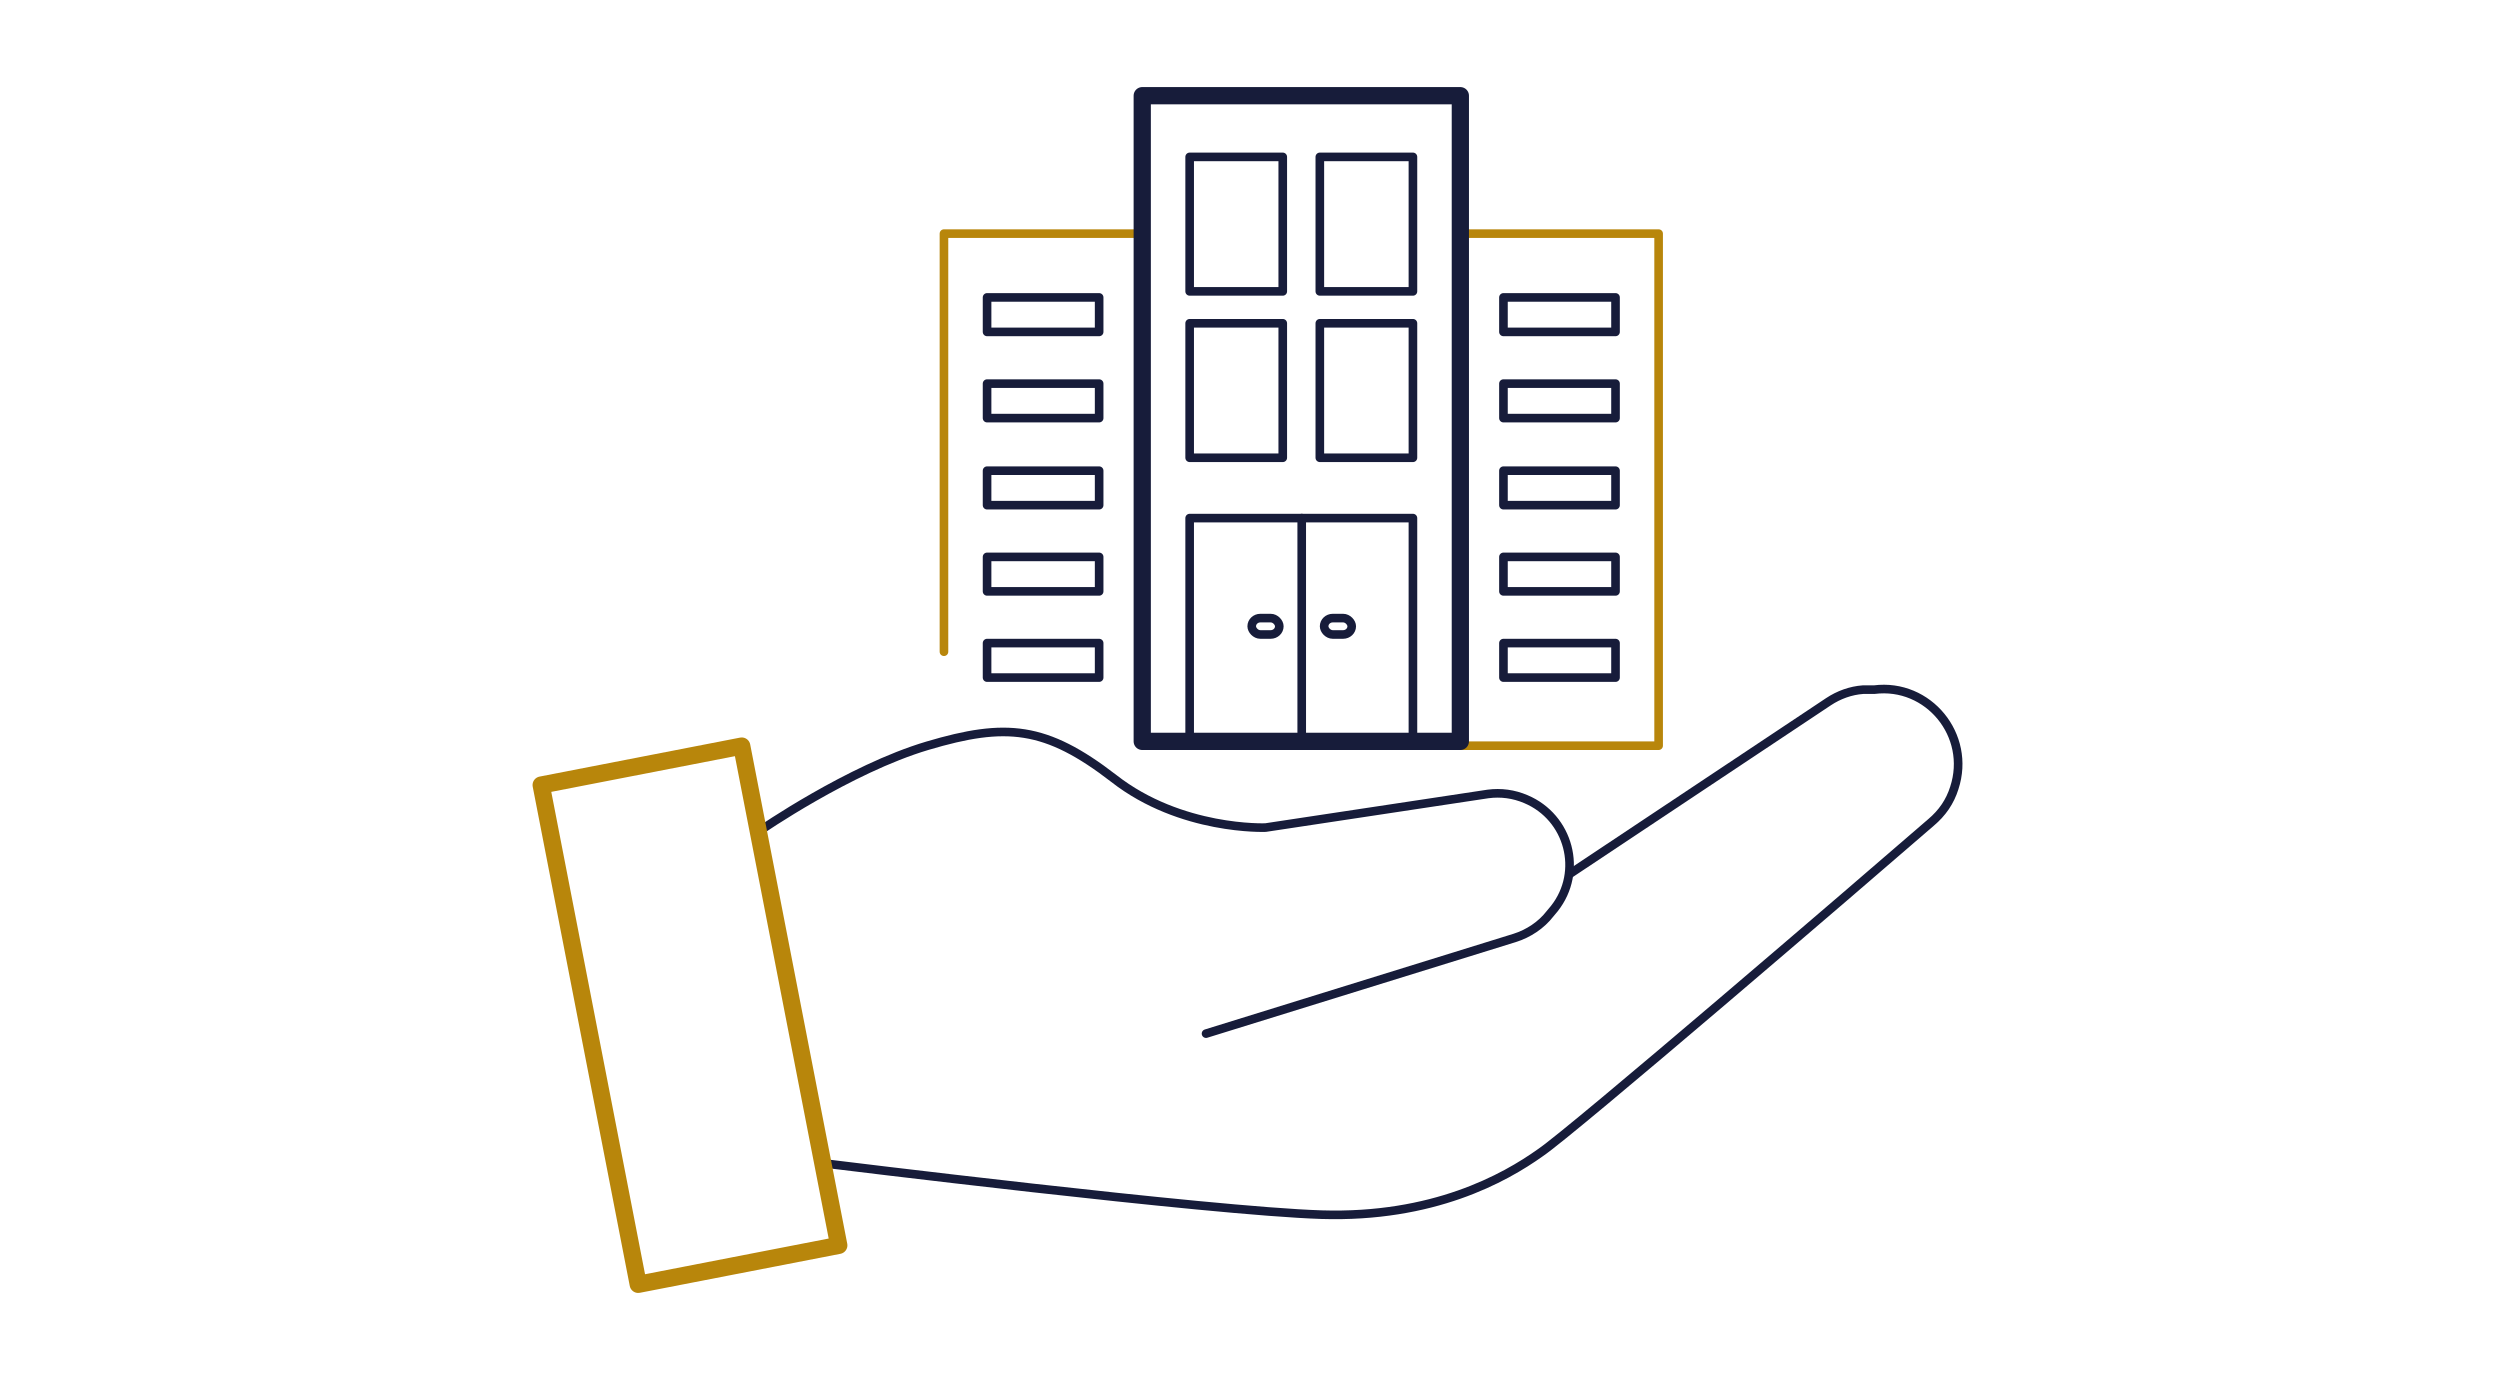 <?xml version="1.0" encoding="UTF-8"?>
<svg id="icons" xmlns="http://www.w3.org/2000/svg" width="290" height="160" version="1.1" viewBox="0 0 290 160">
  <!-- Generator: Adobe Illustrator 29.7.1, SVG Export Plug-In . SVG Version: 2.1.1 Build 8)  -->
  <defs>
    <style>
      .st0, .st1 {
        stroke-width: 2px;
      }

      .st0, .st1, .st2, .st3 {
        fill: none;
        stroke-linecap: round;
        stroke-linejoin: round;
      }

      .st0, .st3 {
        stroke: #171c3a;
      }

      .st1, .st2 {
        stroke: #b8860b;
      }
    </style>
  </defs>
  <g>
    <path class="st3" d="M88.1,96.4s10.4-7.2,19.5-9.9c9.1-2.7,13.7-2.3,21.6,3.8,7.8,6.1,17.6,5.7,17.6,5.7l25.8-3.9c1.5-.2,3,0,4.4.6h0c5,2.1,6.7,8.4,3.3,12.7l-.5.6c-1,1.3-2.5,2.3-4.1,2.8l-35.8,11.1"/>
    <path class="st3" d="M182.2,101.3l29.9-19.9c1.2-.8,2.6-1.3,4-1.4h1.3c6.3-.8,11.3,5.3,9.3,11.4h0c-.5,1.6-1.4,2.9-2.7,4-8.3,7.2-41.6,35.8-45.3,38.3-4.2,3-12.5,7.6-25.4,7.2-12.9-.4-57.3-5.9-57.3-5.9"/>
    <rect class="st1" x="68.2" y="88.2" width="23.7" height="59" transform="translate(-21 17.5) rotate(-11)"/>
  </g>
  <g>
    <polyline class="st2" points="132.4 27.1 109.5 27.1 109.5 75.6"/>
    <polyline class="st2" points="169.5 86.5 192.4 86.5 192.4 27.1 169.5 27.1"/>
    <rect class="st0" x="132.5" y="11.1" width="36.9" height="74.9"/>
    <g>
      <rect class="st3" x="138" y="18.2" width="10.8" height="15.6"/>
      <rect class="st3" x="153.1" y="18.2" width="10.8" height="15.6"/>
      <rect class="st3" x="138" y="37.5" width="10.8" height="15.6"/>
      <rect class="st3" x="153.1" y="37.5" width="10.8" height="15.6"/>
    </g>
    <g>
      <polyline class="st3" points="138 85.9 138 60.1 163.9 60.1 163.9 85.9"/>
      <line class="st3" x1="151" y1="85.9" x2="151" y2="60.1"/>
    </g>
    <g>
      <rect class="st3" x="174.4" y="34.5" width="13" height="4"/>
      <rect class="st3" x="174.4" y="44.5" width="13" height="4"/>
      <rect class="st3" x="174.4" y="54.6" width="13" height="4"/>
      <rect class="st3" x="174.4" y="64.6" width="13" height="4"/>
      <rect class="st3" x="174.4" y="74.6" width="13" height="4"/>
    </g>
    <g>
      <rect class="st3" x="114.5" y="34.5" width="13" height="4"/>
      <rect class="st3" x="114.5" y="44.5" width="13" height="4"/>
      <rect class="st3" x="114.5" y="54.6" width="13" height="4"/>
      <rect class="st3" x="114.5" y="64.6" width="13" height="4"/>
      <rect class="st3" x="114.5" y="74.6" width="13" height="4"/>
    </g>
    <g>
      <rect class="st3" x="153.6" y="71.7" width="3.2" height="1.9" rx="1" ry="1"/>
      <rect class="st3" x="145.2" y="71.7" width="3.2" height="1.9" rx="1" ry="1"/>
    </g>
  </g>
</svg>